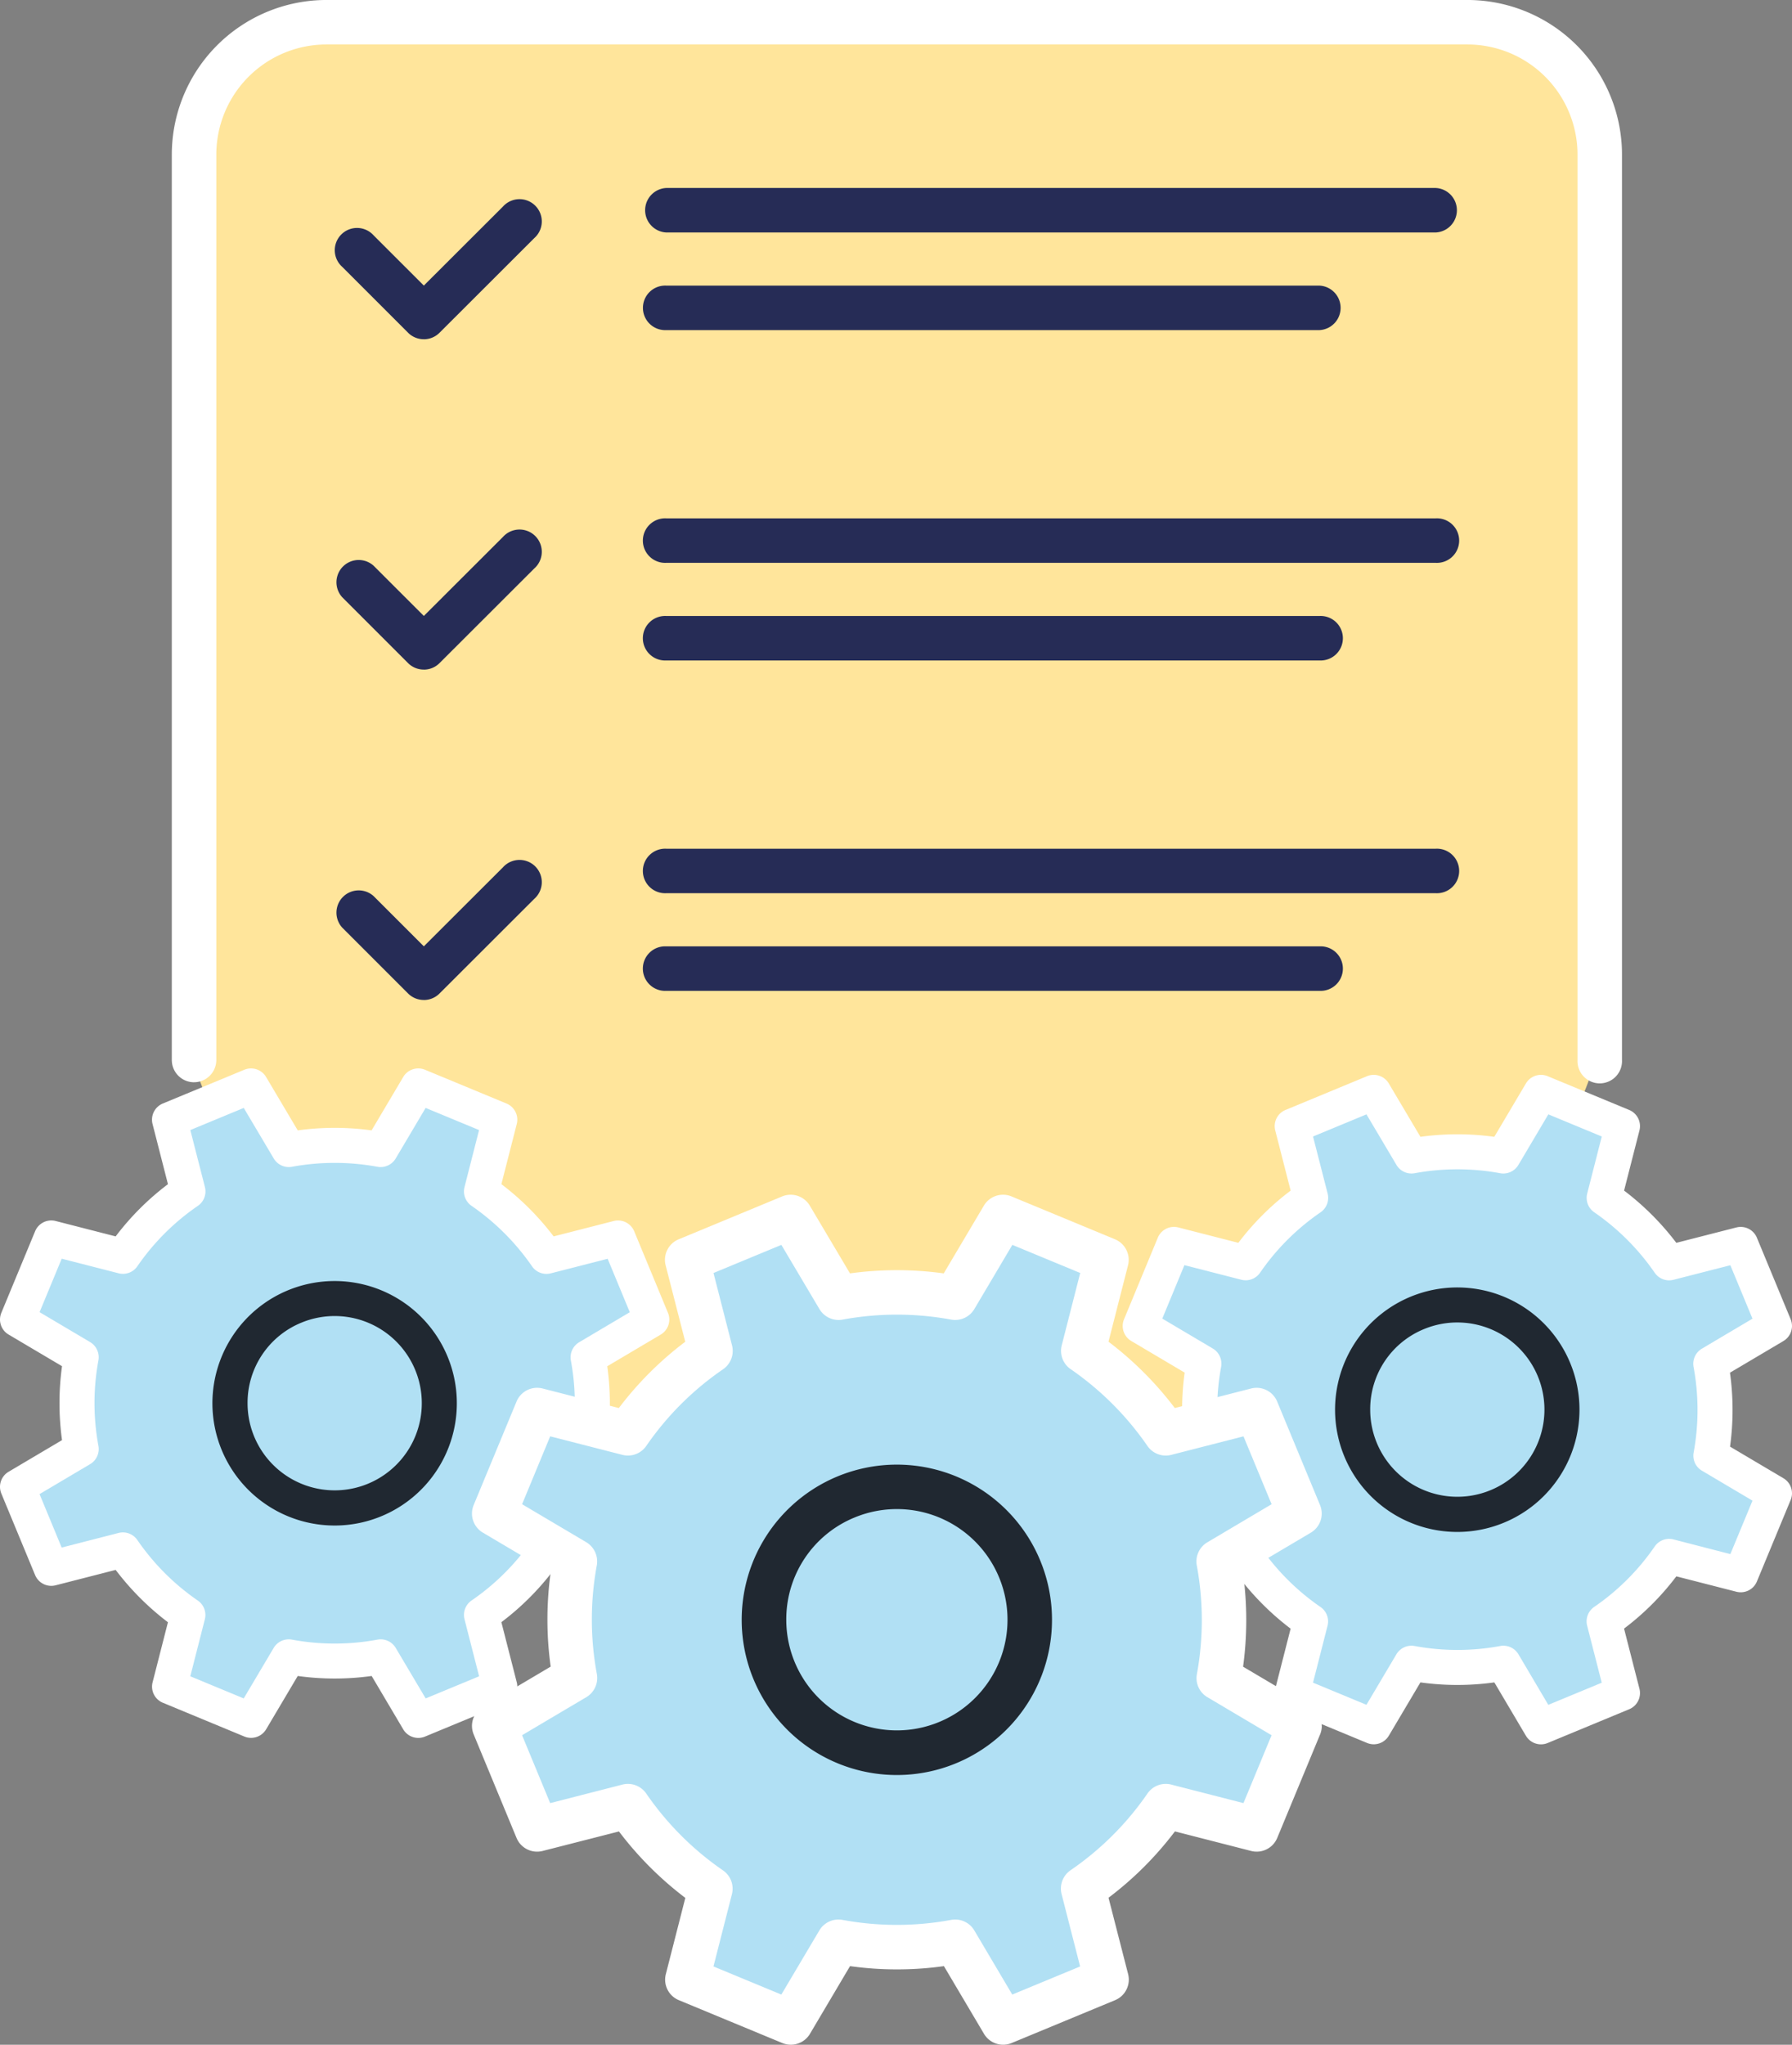 <svg id="Group_1688" data-name="Group 1688" xmlns="http://www.w3.org/2000/svg" xmlns:xlink="http://www.w3.org/1999/xlink" width="201.228" height="229.532" viewBox="0 0 201.228 229.532">
  <rect x="0" y="0" width="201.228" height="229.532" fill="#808080" stroke="none"/>
  <defs>
    <clipPath id="clip-path">
      <rect id="Rectangle_1028" data-name="Rectangle 1028" width="201.228" height="229.532" fill="none"/>
    </clipPath>
  </defs>
  <g id="Group_1685" data-name="Group 1685">
    <g id="Group_1684" data-name="Group 1684" clip-path="url(#clip-path)">
      <path id="Path_3417" data-name="Path 3417" d="M70.671,7.116A18.48,18.48,0,0,0,58.9,21.752q.249,51.071.5,102.142a83.423,83.423,0,0,0,157.736-.953q-.238-54.326-.477-108.652L205.723,7.394,70.671,7.116" transform="translate(-37.684 -4.553)" fill="#ffe59b"/>
    </g>
  </g>
  <g id="Group_1687" data-name="Group 1687">
    <g id="Group_1686" data-name="Group 1686" clip-path="url(#clip-path)">
      <path id="Path_3418" data-name="Path 3418" d="M56.062,121.488a2.5,2.5,0,0,0,2.5-2.5V17.363A12.367,12.367,0,0,1,70.9,4.994H199.046a12.369,12.369,0,0,1,12.369,12.369V118.991a2.5,2.5,0,1,0,4.994,0V17.363A17.362,17.362,0,0,0,199.046,0H70.9A17.367,17.367,0,0,0,53.565,17.363V118.991a2.5,2.5,0,0,0,2.5,2.5" transform="translate(-34.272 -0.001)" fill="#fff"/>
      <path id="Path_3419" data-name="Path 3419" d="M289.692,63.58h-86.4a2.5,2.5,0,0,1,0-4.994h86.4a2.5,2.5,0,0,1,0,4.994" transform="translate(-128.471 -37.484)" fill="#262c56"/>
      <path id="Path_3420" data-name="Path 3420" d="M276.633,94.011H203.29a2.5,2.5,0,1,1,0-4.994h73.344a2.5,2.5,0,0,1,0,4.994" transform="translate(-128.471 -56.955)" fill="#262c56"/>
      <path id="Path_3421" data-name="Path 3421" d="M114.53,77.983a2.488,2.488,0,0,1-1.765-.732l-7.4-7.4a2.5,2.5,0,1,1,3.531-3.53l5.642,5.64,8.875-8.86a2.5,2.5,0,1,1,3.525,3.533l-10.64,10.623a2.483,2.483,0,0,1-1.763.73" transform="translate(-66.944 -39.903)" fill="#262c56"/>
      <path id="Path_3422" data-name="Path 3422" d="M289.692,166.544h-86.4a2.5,2.5,0,1,1,0-4.993h86.4a2.5,2.5,0,1,1,0,4.993" transform="translate(-128.471 -103.363)" fill="#262c56"/>
      <path id="Path_3423" data-name="Path 3423" d="M276.633,196.974H203.29a2.5,2.5,0,1,1,0-4.993h73.344a2.5,2.5,0,1,1,0,4.993" transform="translate(-128.471 -122.833)" fill="#262c56"/>
      <path id="Path_3424" data-name="Path 3424" d="M114.53,180.946a2.488,2.488,0,0,1-1.765-.732l-7.4-7.4a2.5,2.5,0,0,1,3.531-3.53l5.642,5.64,8.875-8.86a2.5,2.5,0,1,1,3.525,3.533l-10.64,10.623a2.483,2.483,0,0,1-1.763.73" transform="translate(-66.944 -105.781)" fill="#262c56"/>
      <path id="Path_3425" data-name="Path 3425" d="M289.692,269.508h-86.4a2.5,2.5,0,1,1,0-4.993h86.4a2.5,2.5,0,1,1,0,4.993" transform="translate(-128.471 -169.242)" fill="#262c56"/>
      <path id="Path_3426" data-name="Path 3426" d="M276.633,299.938H203.29a2.5,2.5,0,1,1,0-4.993h73.344a2.5,2.5,0,1,1,0,4.993" transform="translate(-128.471 -188.711)" fill="#262c56"/>
      <path id="Path_3427" data-name="Path 3427" d="M114.53,283.91a2.488,2.488,0,0,1-1.765-.731l-7.4-7.4a2.5,2.5,0,0,1,3.531-3.53l5.642,5.64,8.875-8.86a2.5,2.5,0,1,1,3.525,3.533l-10.64,10.623a2.483,2.483,0,0,1-1.763.73" transform="translate(-66.944 -171.659)" fill="#262c56"/>
      <path id="Path_3428" data-name="Path 3428" d="M374.231,351.275l-7.461,7.1-9.371-.85-2.933,8.033,6.631,4.591.51,11.349-7.268,3.315,4.336,9.564,8.033-2.04,7.013,8.033q-1.211,3.953-2.423,7.906l9.691,2.678,4.591-6.5,10.584.128,3.188,6.758,9.436-3.315-1.148-8.926,6.886-6.376,8.416,1.4,2.933-8.8-6.94-4.575q.218-5.045.437-10.089l6.376-5.356-3.443-8.544-7.523,2.3-8.8-7.651,2.817-7.272-8.657-3.7-3.7,5.794-11.38.768-3.84-7.121-9.146,3.98,2.155,7.424" transform="translate(-226.713 -217.456)" fill="#b1e0f4"/>
      <path id="Path_3429" data-name="Path 3429" d="M425.165,381.945a1.97,1.97,0,0,1-.15.753l-3.792,9.153a1.966,1.966,0,0,1-2.3,1.152l-6.745-1.728a30.045,30.045,0,0,1-5.872,5.865l1.729,6.752a1.966,1.966,0,0,1-1.152,2.3l-9.153,3.791a1.967,1.967,0,0,1-2.445-.814l-3.545-5.99a30.133,30.133,0,0,1-8.3,0l-3.548,5.984a1.968,1.968,0,0,1-2.445.814l-9.153-3.791a1.959,1.959,0,0,1-1.152-2.3l1.722-6.739a30.316,30.316,0,0,1-5.869-5.875L356.247,393a1.968,1.968,0,0,1-2.306-1.152L350.15,382.7a1.965,1.965,0,0,1,.815-2.445l6-3.551a30.345,30.345,0,0,1,0-8.3l-5.991-3.547a1.96,1.96,0,0,1-.815-2.445l3.791-9.153a1.967,1.967,0,0,1,2.3-1.152l6.744,1.729a30.089,30.089,0,0,1,5.872-5.861l-1.729-6.754a1.963,1.963,0,0,1,1.152-2.3l9.153-3.791a1.967,1.967,0,0,1,2.444.812l3.556,5.994a30.418,30.418,0,0,1,8.292,0l3.551-5.992a1.967,1.967,0,0,1,2.445-.814l9.153,3.791a1.965,1.965,0,0,1,1.152,2.3l-1.726,6.75a30.392,30.392,0,0,1,5.866,5.865l6.748-1.727a1.967,1.967,0,0,1,2.3,1.153l3.791,9.153a1.964,1.964,0,0,1-.814,2.445l-6,3.553a30.316,30.316,0,0,1,.008,8.3l5.992,3.547a1.965,1.965,0,0,1,.965,1.692m-6.922,6.825,2.486-6-5.675-3.361a1.952,1.952,0,0,1-.932-2.047,26.489,26.489,0,0,0-.01-9.6,1.968,1.968,0,0,1,.931-2.051l5.685-3.368-2.486-6-6.389,1.636a1.965,1.965,0,0,1-2-.653c-.037-.046-.072-.092-.106-.14a26.568,26.568,0,0,0-6.789-6.787,1.961,1.961,0,0,1-.789-2.107l1.635-6.4-6-2.485-3.363,5.677a1.966,1.966,0,0,1-2.048.931,26.5,26.5,0,0,0-9.6,0,1.966,1.966,0,0,1-2.044-.93l-3.368-5.677-6,2.485,1.639,6.4a1.967,1.967,0,0,1-.792,2.109,26.258,26.258,0,0,0-6.794,6.781,1.966,1.966,0,0,1-2.107.789l-6.389-1.638-2.485,6,5.676,3.361a1.981,1.981,0,0,1,.932,2.049,26.34,26.34,0,0,0,0,9.6,1.968,1.968,0,0,1-.932,2.051l-5.681,3.364,2.485,6,6.386-1.638a1.97,1.97,0,0,1,2.108.787,26.375,26.375,0,0,0,6.792,6.8,1.965,1.965,0,0,1,.791,2.108l-1.631,6.386,6,2.485,3.362-5.669a1.97,1.97,0,0,1,2.051-.931,26.355,26.355,0,0,0,9.608,0,1.965,1.965,0,0,1,2.047.931L397.8,405.7l6-2.485-1.638-6.4a1.964,1.964,0,0,1,.792-2.109,26.258,26.258,0,0,0,6.794-6.785,1.964,1.964,0,0,1,2.107-.791Z" transform="translate(-223.937 -214.322)" fill="#fff"/>
      <path id="Path_3430" data-name="Path 3430" d="M443.691,414.948h0a13.723,13.723,0,1,1-1.048-5.242,13.681,13.681,0,0,1,1.048,5.242m-23.5.01a9.783,9.783,0,1,0,6.042-9.041,9.719,9.719,0,0,0-6.042,9.041" transform="translate(-266.328 -256.72)" fill="#202831"/>
      <path id="Path_3431" data-name="Path 3431" d="M24.231,349.275l-7.461,7.1-9.371-.85-2.933,8.033,6.631,4.591.51,11.349-7.268,3.315,4.335,9.564,8.033-2.04,7.013,8.033q-1.211,3.953-2.423,7.906l9.691,2.678,4.59-6.5,10.584.128,3.188,6.758,9.436-3.315-1.148-8.926,6.886-6.376,8.416,1.4,2.933-8.8-6.94-4.575.437-10.089,6.376-5.356L72.3,354.758l-7.523,2.3-8.8-7.651L58.8,342.13l-8.657-3.7-3.7,5.795-11.38.768-3.84-7.121-9.146,3.98,2.155,7.424" transform="translate(-2.776 -216.176)" fill="#b1e0f4"/>
      <path id="Path_3432" data-name="Path 3432" d="M75.165,379.945a1.969,1.969,0,0,1-.15.753l-3.792,9.153a1.966,1.966,0,0,1-2.3,1.152l-6.745-1.728A30.05,30.05,0,0,1,56.3,395.14l1.729,6.752a1.966,1.966,0,0,1-1.152,2.3l-9.153,3.791a1.967,1.967,0,0,1-2.445-.814l-3.545-5.99a30.13,30.13,0,0,1-8.3,0l-3.548,5.984a1.968,1.968,0,0,1-2.445.814l-9.153-3.791a1.959,1.959,0,0,1-1.152-2.3l1.722-6.739a30.318,30.318,0,0,1-5.869-5.875l-6.742,1.729a1.968,1.968,0,0,1-2.306-1.152L.15,380.7a1.965,1.965,0,0,1,.815-2.445l6-3.551a30.344,30.344,0,0,1,0-8.3L.967,362.855a1.96,1.96,0,0,1-.815-2.445l3.791-9.153a1.966,1.966,0,0,1,2.3-1.152l6.744,1.729a30.091,30.091,0,0,1,5.872-5.861l-1.729-6.754a1.963,1.963,0,0,1,1.152-2.3l9.153-3.791a1.968,1.968,0,0,1,2.444.812l3.556,5.994a30.413,30.413,0,0,1,8.292,0l3.551-5.992a1.967,1.967,0,0,1,2.445-.814l9.153,3.791a1.965,1.965,0,0,1,1.152,2.3l-1.726,6.75a30.394,30.394,0,0,1,5.866,5.865l6.748-1.727a1.967,1.967,0,0,1,2.3,1.153l3.791,9.153a1.964,1.964,0,0,1-.814,2.444l-6,3.553a30.317,30.317,0,0,1,.008,8.3l5.992,3.547a1.965,1.965,0,0,1,.965,1.692m-6.922,6.825,2.486-6-5.675-3.361a1.952,1.952,0,0,1-.932-2.047,26.488,26.488,0,0,0-.01-9.6,1.968,1.968,0,0,1,.931-2.051l5.685-3.368-2.486-6-6.389,1.636a1.965,1.965,0,0,1-2-.653c-.037-.046-.072-.092-.106-.14a26.568,26.568,0,0,0-6.789-6.786,1.961,1.961,0,0,1-.79-2.107l1.634-6.4-6-2.485-3.363,5.677a1.966,1.966,0,0,1-2.048.931,26.5,26.5,0,0,0-9.6,0,1.967,1.967,0,0,1-2.044-.93l-3.368-5.677-6,2.485,1.639,6.4a1.967,1.967,0,0,1-.792,2.108,26.259,26.259,0,0,0-6.794,6.781,1.966,1.966,0,0,1-2.107.789l-6.389-1.638-2.485,6,5.676,3.361a1.981,1.981,0,0,1,.933,2.049,26.34,26.34,0,0,0,0,9.6,1.968,1.968,0,0,1-.932,2.051l-5.681,3.364,2.485,6,6.386-1.638a1.969,1.969,0,0,1,2.108.787,26.372,26.372,0,0,0,6.792,6.8A1.965,1.965,0,0,1,23,394.828l-1.631,6.386,6,2.485,3.362-5.669a1.97,1.97,0,0,1,2.051-.931,26.357,26.357,0,0,0,9.608,0,1.965,1.965,0,0,1,2.047.931L47.8,403.7l6-2.485-1.638-6.4a1.964,1.964,0,0,1,.792-2.109,26.257,26.257,0,0,0,6.794-6.785,1.963,1.963,0,0,1,2.107-.791Z" transform="translate(0 -213.043)" fill="#fff"/>
      <path id="Path_3433" data-name="Path 3433" d="M93.691,412.948h0a13.723,13.723,0,1,1-1.048-5.242,13.681,13.681,0,0,1,1.048,5.242m-23.5.01a9.783,9.783,0,1,0,6.042-9.041,9.718,9.718,0,0,0-6.042,9.041" transform="translate(-42.392 -255.441)" fill="#202831"/>
      <path id="Path_3434" data-name="Path 3434" d="M177.91,393.022l-9.472,9.011-11.9-1.078-3.724,10.2,8.418,5.828q.324,7.2.648,14.408l-9.228,4.209,5.5,12.142,10.2-2.59,8.9,10.2-3.076,10.037,12.3,3.4,5.828-8.256,13.437.162,4.047,8.58,11.98-4.209q-.728-5.666-1.457-11.332l8.742-8.095,10.685,1.781,3.724-11.17-8.81-5.808q.277-6.4.554-12.81l8.095-6.8-4.371-10.847-9.552,2.914-11.171-9.714,3.577-9.233-10.991-4.7-4.7,7.357-14.448.975-4.875-9.041L175.175,383.6l2.736,9.426" transform="translate(-97.672 -242.2)" fill="#b1e0f4"/>
      <path id="Path_3435" data-name="Path 3435" d="M266.1,473.862h0a17.422,17.422,0,1,1-1.33-6.656,17.37,17.37,0,0,1,1.33,6.656m-29.838.012a12.421,12.421,0,1,0,7.67-11.479,12.344,12.344,0,0,0-7.67,11.479" transform="translate(-147.969 -292.049)" fill="#202831"/>
      <path id="Path_3436" data-name="Path 3436" d="M242.576,431.96a2.492,2.492,0,0,1-.19.956l-4.814,11.62A2.5,2.5,0,0,1,234.646,446l-8.563-2.195a38.156,38.156,0,0,1-7.456,7.446l2.2,8.572a2.5,2.5,0,0,1-1.463,2.926l-11.621,4.813a2.5,2.5,0,0,1-3.1-1.034l-4.5-7.6a38.28,38.28,0,0,1-10.543,0l-4.5,7.6a2.5,2.5,0,0,1-3.1,1.034l-11.62-4.813a2.488,2.488,0,0,1-1.463-2.926l2.187-8.556a38.484,38.484,0,0,1-7.451-7.458L155.078,446a2.5,2.5,0,0,1-2.927-1.463l-4.813-11.623a2.494,2.494,0,0,1,1.035-3.1l7.612-4.508a38.513,38.513,0,0,1-.005-10.538l-7.606-4.5a2.489,2.489,0,0,1-1.035-3.1l4.813-11.62a2.5,2.5,0,0,1,2.926-1.463l8.563,2.194a38.225,38.225,0,0,1,7.455-7.441l-2.2-8.575a2.492,2.492,0,0,1,1.463-2.926l11.621-4.813a2.5,2.5,0,0,1,3.1,1.031l4.515,7.609a38.658,38.658,0,0,1,10.528,0l4.508-7.607a2.5,2.5,0,0,1,3.1-1.034l11.621,4.813a2.5,2.5,0,0,1,1.463,2.926l-2.191,8.57a38.613,38.613,0,0,1,7.447,7.446l8.567-2.192a2.5,2.5,0,0,1,2.926,1.463l4.813,11.621a2.494,2.494,0,0,1-1.034,3.1l-7.617,4.511a38.476,38.476,0,0,1,.01,10.533l7.607,4.5a2.5,2.5,0,0,1,1.225,2.148m-8.788,8.665,3.156-7.619-7.2-4.267a2.479,2.479,0,0,1-1.184-2.6,33.624,33.624,0,0,0-.013-12.188,2.5,2.5,0,0,1,1.182-2.6l7.218-4.276-3.156-7.619-8.112,2.078a2.5,2.5,0,0,1-2.545-.829c-.048-.059-.091-.117-.134-.178a33.739,33.739,0,0,0-8.619-8.617,2.49,2.49,0,0,1-1-2.675l2.075-8.119-7.621-3.155-4.27,7.207a2.5,2.5,0,0,1-2.6,1.182,33.656,33.656,0,0,0-12.191,0,2.5,2.5,0,0,1-2.6-1.18l-4.276-7.207-7.621,3.155,2.081,8.129a2.5,2.5,0,0,1-1.006,2.677,33.326,33.326,0,0,0-8.626,8.609,2.5,2.5,0,0,1-2.676,1l-8.112-2.08-3.155,7.619,7.206,4.267a2.515,2.515,0,0,1,1.184,2.6,33.436,33.436,0,0,0,.006,12.194,2.5,2.5,0,0,1-1.184,2.6l-7.213,4.272,3.155,7.622,8.108-2.08a2.5,2.5,0,0,1,2.676,1,33.5,33.5,0,0,0,8.623,8.631,2.5,2.5,0,0,1,1,2.677l-2.071,8.107,7.622,3.155,4.268-7.2a2.5,2.5,0,0,1,2.6-1.182,33.449,33.449,0,0,0,12.2,0,2.494,2.494,0,0,1,2.6,1.183l4.263,7.2,7.619-3.155-2.08-8.124a2.493,2.493,0,0,1,1.006-2.677A33.345,33.345,0,0,0,223,439.55a2.493,2.493,0,0,1,2.676-1Z" transform="translate(-94.148 -238.22)" fill="#fff"/>
    </g>
  </g>
</svg>
